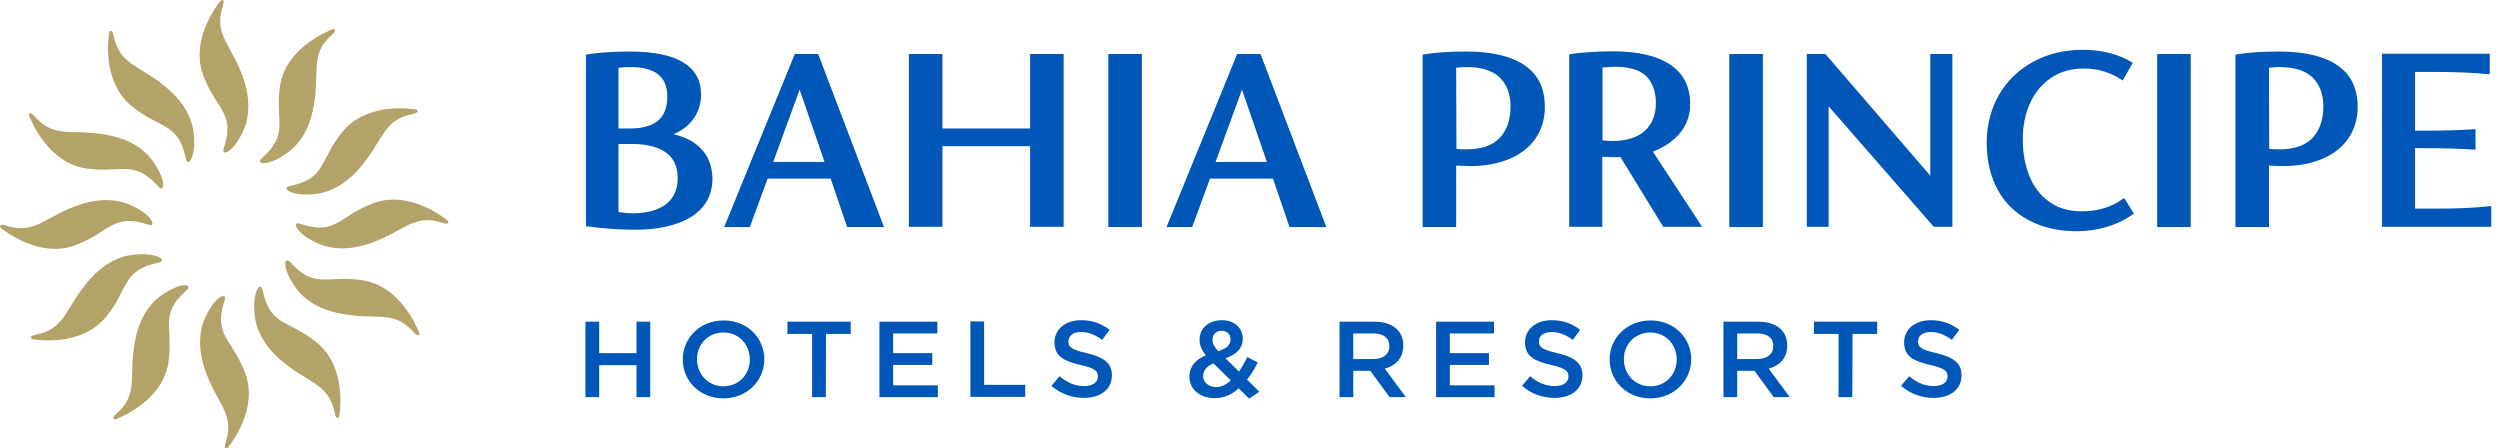 <svg width="223" height="40" viewBox="0 0 223 40" fill="none" xmlns="http://www.w3.org/2000/svg">
<g clip-path="url(#clip0_931_79496)">
<path d="M19.977 13.168C19.795 13.691 20.114 13.669 20.387 13.486C20.934 13.122 21.412 12.302 21.685 11.71C22.323 10.321 22.255 8.772 21.822 7.337C20.774 3.99 18.975 3.192 19.886 0.505C20.068 -0.064 19.795 -0.087 19.636 0.118C19.408 0.414 16.925 3.534 18.133 6.723C19.271 9.797 21.002 10.048 19.977 13.168Z" fill="#B3A369"/>
<path d="M16.561 14.101C16.675 14.648 16.925 14.466 17.062 14.17C17.358 13.578 17.358 12.621 17.29 11.983C17.153 10.457 16.311 9.137 15.217 8.135C12.621 5.766 10.685 5.971 10.139 3.17C10.025 2.578 9.752 2.691 9.729 2.965C9.683 3.329 9.068 7.269 11.733 9.455C14.261 11.528 15.901 10.89 16.561 14.101Z" fill="#B3A369"/>
<path d="M14.079 16.607C14.443 17.017 14.58 16.743 14.557 16.424C14.511 15.764 14.033 14.944 13.669 14.42C12.803 13.168 11.414 12.439 9.956 12.12C6.518 11.346 4.946 12.507 3.079 10.366C2.691 9.911 2.509 10.162 2.623 10.389C2.783 10.731 4.217 14.443 7.588 15.012C10.799 15.513 11.892 14.147 14.079 16.607Z" fill="#B3A369"/>
<path d="M13.168 20.023C13.691 20.205 13.669 19.886 13.486 19.613C13.122 19.066 12.302 18.588 11.71 18.315C10.321 17.677 8.772 17.745 7.337 18.178C3.99 19.226 3.192 21.025 0.505 20.114C-0.064 19.932 -0.087 20.205 0.118 20.364C0.414 20.592 3.534 23.075 6.723 21.867C9.797 20.729 10.048 18.998 13.168 20.023Z" fill="#B3A369"/>
<path d="M14.101 23.439C14.648 23.325 14.466 23.075 14.17 22.938C13.578 22.642 12.621 22.642 11.983 22.71C10.457 22.847 9.137 23.689 8.135 24.783C5.766 27.379 5.971 29.315 3.17 29.861C2.578 29.975 2.691 30.248 2.965 30.271C3.329 30.317 7.269 30.932 9.455 28.267C11.528 25.739 10.867 24.099 14.101 23.439Z" fill="#B3A369"/>
<path d="M16.607 25.921C17.017 25.557 16.743 25.42 16.424 25.443C15.764 25.489 14.944 25.967 14.42 26.331C13.168 27.197 12.439 28.586 12.12 30.044C11.346 33.482 12.507 35.054 10.366 36.921C9.911 37.309 10.162 37.491 10.389 37.377C10.731 37.218 14.443 35.783 15.012 32.412C15.513 29.201 14.147 28.108 16.607 25.921Z" fill="#B3A369"/>
<path d="M20.023 26.832C20.205 26.308 19.886 26.331 19.613 26.514C19.066 26.878 18.588 27.698 18.315 28.29C17.677 29.679 17.745 31.228 18.178 32.663C19.226 36.01 21.025 36.807 20.114 39.495C19.932 40.064 20.205 40.087 20.364 39.882C20.592 39.586 23.075 36.466 21.867 33.278C20.729 30.226 18.998 29.952 20.023 26.832Z" fill="#B3A369"/>
<path d="M23.439 25.921C23.325 25.375 23.075 25.557 22.938 25.853C22.642 26.445 22.642 27.402 22.71 28.039C22.847 29.565 23.689 30.886 24.783 31.888C27.379 34.257 29.315 34.052 29.861 36.853C29.975 37.445 30.248 37.331 30.271 37.058C30.317 36.694 30.932 32.754 28.267 30.567C25.739 28.495 24.099 29.133 23.439 25.921Z" fill="#B3A369"/>
<path d="M25.921 23.416C25.557 23.006 25.42 23.279 25.443 23.598C25.489 24.259 25.967 25.079 26.331 25.602C27.197 26.855 28.586 27.584 30.044 27.903C33.482 28.677 35.054 27.516 36.921 29.656C37.309 30.112 37.491 29.861 37.377 29.634C37.218 29.292 35.783 25.58 32.412 25.01C29.201 24.487 28.108 25.853 25.921 23.416Z" fill="#B3A369"/>
<path d="M26.832 19.977C26.308 19.795 26.331 20.114 26.514 20.387C26.878 20.934 27.698 21.412 28.29 21.685C29.679 22.323 31.228 22.255 32.663 21.822C36.01 20.774 36.807 18.975 39.495 19.886C40.064 20.068 40.087 19.795 39.882 19.636C39.586 19.408 36.466 16.925 33.278 18.133C30.203 19.294 29.952 21.025 26.832 19.977Z" fill="#B3A369"/>
<path d="M25.899 16.584C25.352 16.698 25.534 16.948 25.83 17.085C26.422 17.381 27.379 17.381 28.017 17.313C29.543 17.176 30.863 16.333 31.866 15.24C34.234 12.644 34.029 10.708 36.83 10.162C37.422 10.048 37.309 9.774 37.035 9.752C36.671 9.706 32.731 9.091 30.545 11.756C28.472 14.284 29.133 15.901 25.899 16.584Z" fill="#B3A369"/>
<path d="M23.393 14.079C22.983 14.443 23.257 14.58 23.576 14.557C24.236 14.511 25.056 14.033 25.58 13.669C26.832 12.803 27.561 11.414 27.88 9.956C28.654 6.518 27.493 4.946 29.634 3.079C30.089 2.691 29.838 2.509 29.611 2.623C29.269 2.783 25.557 4.217 24.988 7.588C24.487 10.799 25.853 11.892 23.393 14.079Z" fill="#B3A369"/>
<path d="M62.535 13.258C61.945 12.644 61.107 12.206 60.064 11.965C60.789 11.68 61.379 11.241 61.809 10.671C62.285 10.013 62.535 9.268 62.535 8.457C62.535 5.891 60.404 4.598 56.189 4.598C54.67 4.598 53.379 4.686 52.336 4.861L52.268 4.883V20.164L52.359 20.186C53.832 20.384 55.282 20.493 56.665 20.493C58.75 20.493 60.45 20.099 61.673 19.331C62.92 18.542 63.554 17.38 63.554 15.889C63.509 14.815 63.192 13.938 62.535 13.258ZM55.169 12.842H56.37C57.685 12.842 58.705 13.105 59.407 13.609C60.11 14.113 60.45 14.881 60.45 15.889C60.45 16.92 60.087 17.709 59.384 18.235C58.659 18.761 57.707 19.024 56.506 19.024C56.03 19.024 55.577 18.98 55.169 18.915V12.842ZM56.189 11.46H55.169V6.045C55.577 6.001 55.917 5.979 56.212 5.979C58.432 5.979 59.52 6.834 59.52 8.61C59.543 10.518 58.432 11.46 56.189 11.46Z" fill="#0057B8"/>
<path d="M72.96 4.817H70.897L64.597 20.252H66.886L68.472 15.933H74.093L75.566 20.252H78.852L73.005 4.883L72.96 4.817ZM73.549 14.442H68.971L71.328 7.996L73.549 14.442Z" fill="#0057B8"/>
<path d="M91.884 11.46H84.065V4.817H81.073V20.23H84.065V13.039H91.884V20.23H94.876V4.817H91.884V11.46Z" fill="#0057B8"/>
<path d="M101.856 4.817H98.864V20.252H101.856V4.817Z" fill="#0057B8"/>
<path d="M112.417 4.817H110.355L104.054 20.252H106.343L107.93 15.933H113.55L115.024 20.252H118.31L112.463 4.883L112.417 4.817ZM113.007 14.442H108.429L110.786 7.996L113.007 14.442Z" fill="#0057B8"/>
<path d="M135.965 5.804C134.764 4.993 133.019 4.598 130.798 4.598C129.234 4.598 127.942 4.686 126.967 4.861L126.899 4.883V20.252H129.891V14.771C130.503 14.793 130.933 14.815 131.137 14.815C132.452 14.815 133.63 14.596 134.628 14.179C135.625 13.762 136.418 13.149 136.962 12.359C137.506 11.57 137.801 10.627 137.801 9.553C137.801 7.865 137.189 6.615 135.965 5.804ZM129.891 6.045C130.254 6.001 130.548 5.979 130.752 5.979C132.112 5.979 133.132 6.286 133.766 6.9C134.401 7.514 134.741 8.391 134.741 9.509C134.741 10.693 134.401 11.636 133.766 12.315C133.109 12.995 132.112 13.324 130.752 13.324C130.39 13.324 130.095 13.302 129.914 13.28L129.891 6.045Z" fill="#0057B8"/>
<path d="M149.835 11.899C150.447 11.153 150.764 10.276 150.764 9.29C150.764 7.733 150.175 6.549 148.974 5.76C147.795 4.971 146.073 4.576 143.852 4.576C143.308 4.576 142.651 4.598 141.903 4.642C141.155 4.686 140.52 4.751 140.044 4.839L139.976 4.861V20.23H142.923V13.982C143.557 14.004 144.033 14.025 144.35 14.025H144.554L148.362 20.23H151.829L147.433 13.521C148.43 13.149 149.223 12.6 149.835 11.899ZM147.705 9.202C147.705 10.233 147.387 11.044 146.73 11.658C146.073 12.272 145.076 12.579 143.761 12.579C143.489 12.579 143.217 12.557 142.945 12.513V6.023C143.421 5.979 143.806 5.957 144.101 5.957C145.348 5.957 146.254 6.242 146.843 6.79C147.41 7.36 147.705 8.172 147.705 9.202Z" fill="#0057B8"/>
<path d="M157.246 4.817H154.254V20.252H157.246V4.817Z" fill="#0057B8"/>
<path d="M172.181 15.67L162.844 4.839L162.799 4.817H161.167V20.23H163.116V9.487L172.476 20.208L172.521 20.23H174.153V4.817H172.181V15.67Z" fill="#0057B8"/>
<path d="M189.36 17.731C188.363 18.476 187.117 18.849 185.689 18.849C184.533 18.849 183.558 18.564 182.788 17.994C181.995 17.424 181.405 16.657 181.02 15.692C180.635 14.727 180.431 13.631 180.431 12.425C180.431 11.263 180.635 10.189 181.065 9.246C181.473 8.303 182.108 7.536 182.924 6.966C183.74 6.396 184.737 6.111 185.915 6.111C187.139 6.111 188.273 6.462 189.247 7.119L189.338 7.185L190.244 5.606L190.176 5.563C188.952 4.817 187.457 4.444 185.78 4.444C184.148 4.444 182.675 4.795 181.383 5.497C180.091 6.198 179.048 7.185 178.323 8.435C177.598 9.684 177.213 11.132 177.213 12.732C177.213 14.332 177.553 15.736 178.187 16.92C178.844 18.104 179.774 19.024 180.997 19.66C182.199 20.296 183.626 20.625 185.258 20.625C186.187 20.625 187.094 20.493 187.955 20.23C188.816 19.967 189.61 19.594 190.267 19.09L190.335 19.046L189.496 17.687L189.36 17.731Z" fill="#0057B8"/>
<path d="M195.412 4.817H192.42V20.252H195.412V4.817Z" fill="#0057B8"/>
<path d="M208.466 5.804C207.265 4.993 205.52 4.598 203.298 4.598C201.735 4.598 200.443 4.686 199.468 4.861L199.4 4.883V20.252H202.392V14.771C203.004 14.793 203.434 14.815 203.638 14.815C204.953 14.815 206.131 14.596 207.129 14.179C208.126 13.762 208.919 13.149 209.463 12.359C210.007 11.57 210.302 10.627 210.302 9.553C210.302 7.865 209.69 6.615 208.466 5.804ZM202.392 6.045C202.755 6.001 203.049 5.979 203.253 5.979C204.613 5.979 205.633 6.286 206.267 6.9C206.902 7.514 207.242 8.391 207.242 9.509C207.242 10.693 206.902 11.636 206.267 12.315C205.61 12.995 204.613 13.324 203.253 13.324C202.891 13.324 202.596 13.302 202.415 13.28L202.392 6.045Z" fill="#0057B8"/>
<path d="M222.109 18.389C220.75 18.542 219.186 18.608 217.463 18.608H215.424V13.214H216.081C217.894 13.214 219.435 13.258 220.704 13.346H220.818V11.526H220.704C219.435 11.614 217.894 11.658 216.081 11.658H215.424V6.418H217.327C219.004 6.418 220.568 6.483 221.973 6.615H222.087V4.795H212.477V20.23H222.223V18.389H222.109Z" fill="#0057B8"/>
<path d="M53.447 32.574V35.424H52.223V28.693H53.447V31.5H56.778V28.693H58.002V35.424H56.778V32.574H53.447Z" fill="#0057B8"/>
<path d="M64.529 35.534C62.399 35.534 60.903 33.955 60.903 32.069C60.903 30.162 62.421 28.584 64.552 28.584C66.682 28.584 68.178 30.162 68.178 32.048C68.178 33.933 66.659 35.534 64.529 35.534ZM64.529 29.658C63.147 29.658 62.172 30.732 62.172 32.048C62.172 33.363 63.147 34.459 64.529 34.459C65.912 34.459 66.886 33.385 66.886 32.069C66.886 30.732 65.912 29.658 64.529 29.658Z" fill="#0057B8"/>
<path d="M73.662 35.424H72.439V29.789H70.24V28.693H75.883V29.789H73.685L73.662 35.424Z" fill="#0057B8"/>
<path d="M83.612 29.745H79.668V31.5H83.159V32.552H79.668V34.372H83.657V35.424H78.445V28.693H83.612V29.745Z" fill="#0057B8"/>
<path d="M86.558 28.671H87.782V34.328H91.453V35.402H86.558V28.671Z" fill="#0057B8"/>
<path d="M96.938 31.5C98.411 31.85 99.182 32.355 99.182 33.473C99.182 34.744 98.162 35.49 96.689 35.49C95.624 35.49 94.626 35.139 93.788 34.416L94.513 33.56C95.17 34.108 95.85 34.437 96.711 34.437C97.459 34.437 97.935 34.108 97.935 33.582C97.935 33.1 97.663 32.837 96.371 32.552C94.898 32.201 94.06 31.785 94.06 30.535C94.06 29.351 95.057 28.562 96.439 28.562C97.459 28.562 98.252 28.869 98.978 29.417L98.32 30.316C97.686 29.855 97.074 29.614 96.439 29.614C95.714 29.614 95.306 29.965 95.306 30.425C95.284 30.973 95.601 31.193 96.938 31.5Z" fill="#0057B8"/>
<path d="M111.42 35.556L110.491 34.635C109.902 35.183 109.199 35.512 108.36 35.512C107.069 35.512 106.094 34.766 106.094 33.582C106.094 32.705 106.615 32.092 107.567 31.697C107.159 31.193 107.001 30.776 107.001 30.272C107.001 29.351 107.749 28.562 108.995 28.562C110.106 28.562 110.854 29.263 110.854 30.206C110.854 31.105 110.242 31.631 109.312 31.96L110.514 33.144C110.786 32.749 111.035 32.311 111.261 31.85L112.191 32.333C111.919 32.881 111.601 33.407 111.239 33.867L112.327 34.942L111.42 35.556ZM108.247 32.42C107.59 32.683 107.318 33.1 107.318 33.538C107.318 34.108 107.817 34.525 108.474 34.525C108.95 34.525 109.38 34.306 109.788 33.933L108.247 32.42ZM108.972 29.504C108.474 29.504 108.157 29.833 108.157 30.316C108.157 30.666 108.293 30.907 108.678 31.324C109.403 31.083 109.766 30.776 109.766 30.272C109.766 29.789 109.426 29.504 108.972 29.504Z" fill="#0057B8"/>
<path d="M123.953 35.424L122.231 33.078H120.712V35.424H119.488V28.693H122.593C124.202 28.693 125.177 29.504 125.177 30.82C125.177 31.938 124.497 32.618 123.522 32.881L125.404 35.424H123.953ZM122.503 29.745H120.712V32.026H122.503C123.386 32.026 123.93 31.587 123.93 30.886C123.93 30.14 123.409 29.745 122.503 29.745Z" fill="#0057B8"/>
<path d="M133.268 29.745H129.324V31.5H132.815V32.552H129.324V34.372H133.313V35.424H128.101V28.693H133.268V29.745Z" fill="#0057B8"/>
<path d="M138.911 31.5C140.384 31.85 141.155 32.355 141.155 33.473C141.155 34.744 140.135 35.49 138.662 35.49C137.597 35.49 136.599 35.139 135.761 34.416L136.486 33.56C137.143 34.108 137.823 34.437 138.684 34.437C139.432 34.437 139.908 34.108 139.908 33.582C139.908 33.1 139.636 32.837 138.345 32.552C136.871 32.201 136.033 31.785 136.033 30.535C136.033 29.351 137.03 28.562 138.412 28.562C139.432 28.562 140.226 28.869 140.951 29.417L140.294 30.316C139.659 29.855 139.047 29.614 138.412 29.614C137.687 29.614 137.279 29.965 137.279 30.425C137.257 30.973 137.574 31.193 138.911 31.5Z" fill="#0057B8"/>
<path d="M147.206 35.534C145.076 35.534 143.58 33.955 143.58 32.069C143.58 30.162 145.098 28.584 147.229 28.584C149.359 28.584 150.855 30.162 150.855 32.048C150.855 33.933 149.336 35.534 147.206 35.534ZM147.206 29.658C145.824 29.658 144.849 30.732 144.849 32.048C144.849 33.363 145.824 34.459 147.206 34.459C148.588 34.459 149.563 33.385 149.563 32.069C149.563 30.732 148.588 29.658 147.206 29.658Z" fill="#0057B8"/>
<path d="M158.221 35.424L156.498 33.078H154.957V35.424H153.733V28.693H156.838C158.447 28.693 159.422 29.504 159.422 30.82C159.422 31.938 158.742 32.618 157.767 32.881L159.648 35.424H158.221ZM156.747 29.745H154.957V32.026H156.747C157.631 32.026 158.175 31.587 158.175 30.886C158.198 30.14 157.654 29.745 156.747 29.745Z" fill="#0057B8"/>
<path d="M165.224 35.424H164V29.789H161.801V28.693H167.445V29.789H165.246L165.224 35.424Z" fill="#0057B8"/>
<path d="M172.725 31.5C174.198 31.85 174.969 32.355 174.969 33.473C174.969 34.744 173.949 35.49 172.476 35.49C171.411 35.49 170.414 35.139 169.575 34.416L170.3 33.56C170.957 34.108 171.637 34.437 172.499 34.437C173.247 34.437 173.722 34.108 173.722 33.582C173.722 33.1 173.45 32.837 172.159 32.552C170.686 32.201 169.847 31.785 169.847 30.535C169.847 29.351 170.844 28.562 172.227 28.562C173.247 28.562 174.04 28.869 174.765 29.417L174.108 30.316C173.473 29.855 172.861 29.614 172.227 29.614C171.501 29.614 171.093 29.965 171.093 30.425C171.071 30.973 171.388 31.193 172.725 31.5Z" fill="#0057B8"/>
</g>
<defs>
<clipPath id="clip0_931_79496">
<rect width="222.222" height="40" fill="white"/>
</clipPath>
</defs>
</svg>
